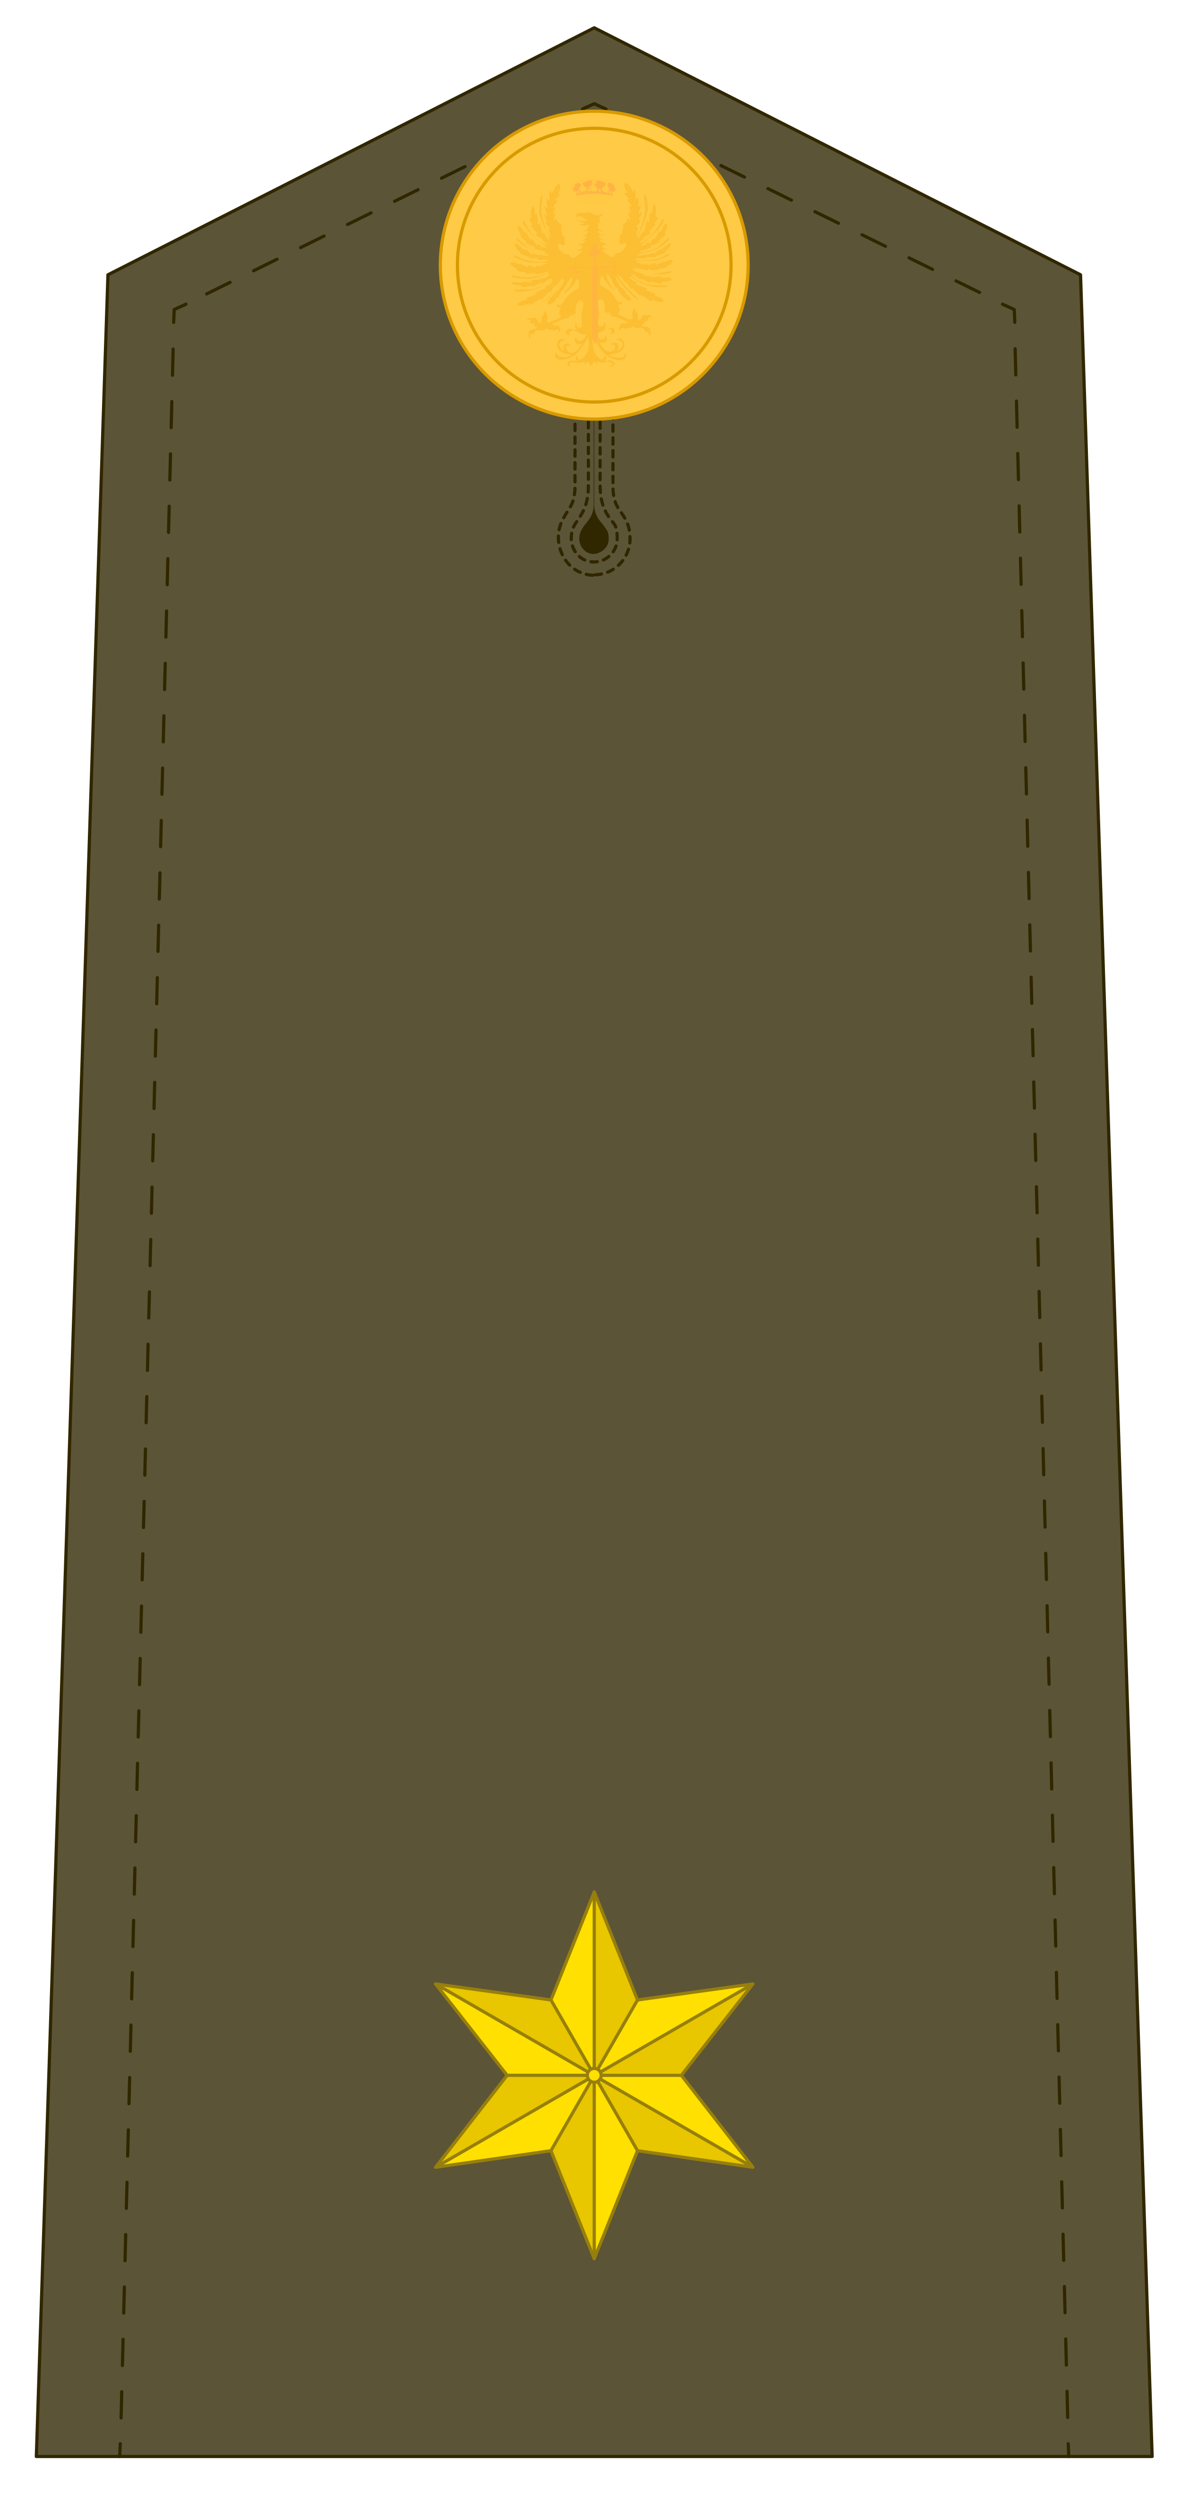 <?xml version="1.0" encoding="UTF-8"?>
<svg id="Capa_1" xmlns="http://www.w3.org/2000/svg" version="1.1" viewBox="0 0 221 467.6">
  <!-- Generator: Adobe Illustrator 29.5.0, SVG Export Plug-In . SVG Version: 2.1.0 Build 137)  -->
  <defs>
    <style>
      .st0, .st1, .st2, .st3, .st4, .st5, .st6, .st7, .st8, .st9 {
        stroke-width: .6px;
      }

      .st0, .st2, .st4, .st5, .st7, .st8 {
        stroke-linecap: round;
        stroke-linejoin: round;
      }

      .st0, .st2, .st4, .st5, .st8 {
        stroke: #302700;
      }

      .st0, .st10, .st4, .st5, .st6, .st7, .st8, .st9 {
        fill: none;
      }

      .st1, .st11 {
        fill: #ffe000;
      }

      .st1, .st3, .st6, .st9 {
        stroke-miterlimit: 6.1;
      }

      .st1, .st6, .st7 {
        stroke: #967f0c;
      }

      .st12 {
        fill: #e8c600;
      }

      .st2 {
        fill: #5c5436;
      }

      .st13, .st14 {
        fill: #ffc943;
      }

      .st15 {
        fill: #ffb345;
      }

      .st15, .st14, .st16, .st17 {
        fill-rule: evenodd;
      }

      .st18 {
        fill: #302700;
      }

      .st3 {
        fill: #ffca45;
      }

      .st3, .st9 {
        stroke: #d89a00;
      }

      .st16 {
        fill: #fcbe32;
      }

      .st4 {
        stroke-dasharray: 4.9 4.9;
      }

      .st5 {
        stroke-dasharray: 4.9 4.9;
      }

      .st8 {
        stroke-dasharray: 1.2;
      }

      .st17 {
        fill: #ffb640;
      }
    </style>
  </defs>
  <g>
    <polygon class="st2" points="111.2 5.2 20.2 51.4 6.8 459.5 215.6 459.5 202.2 51.4 111.2 5.2"/>
    <path class="st10" d="M200,459.5"/>
    <g>
      <line class="st0" x1="200" y1="459.5" x2="199.9" y2="457.1"/>
      <line class="st4" x1="199.8" y1="452.2" x2="189.9" y2="62.8"/>
      <polyline class="st0" points="189.9 60.3 189.8 57.9 187.6 56.9"/>
      <line class="st5" x1="183.3" y1="54.7" x2="115.6" y2="21.5"/>
      <polyline class="st0" points="113.4 20.4 111.2 19.4 109 20.4"/>
      <line class="st5" x1="104.6" y1="22.5" x2="37" y2="55.8"/>
      <polyline class="st0" points="34.8 56.9 32.6 57.9 32.5 60.3"/>
      <line class="st4" x1="32.4" y1="65.3" x2="22.6" y2="454.6"/>
      <line class="st0" x1="22.5" y1="457.1" x2="22.4" y2="459.5"/>
    </g>
    <path class="st8" d="M110.9,107.6c-4.2-.2-7-4.2-6.3-8.4.3-1.6,1-2.5,1.5-3.4.8-1.2,1.5-2.2,1.5-4.9v-24.2c0-1.1.9-2,2-2h3.1c1.1,0,2,.9,2,2v24.2c0,2.7.7,3.8,1.5,4.9.8,1.2,1.7,2.4,1.7,5,0,3.8-3.2,6.9-7,6.7h0ZM110.7,67.2c-.3,0-.6.2-.6.6v23.1c0,3.5-1.1,5-1.9,6.3-.7.9-1.2,1.7-1.3,3.2-.1,2.4,1.5,4.5,3.9,4.7,2.5.2,4.7-1.8,4.7-4.3s-.5-2.7-1.3-3.7c-.9-1.3-1.9-2.9-1.9-6.3v-23.1c0-.3-.2-.6-.6-.6h-1,0Z"/>
    <path class="st18" d="M111.1,78.3v16.1c0,2.2-1.3,3.2-1.9,4.1-.4.6-.7,1.1-.8,2-.1,1.5.9,2.9,2.3,3.1s3.2-1,3.2-2.7-.4-1.7-.8-2.4c-.5-.8-1.9-1.8-1.9-4.1v-16.1h-.2Z"/>
    <circle class="st3" cx="111.2" cy="49.6" r="28.8"/>
    <circle class="st9" cx="111.2" cy="49.6" r="25.6"/>
    <g>
      <g>
        <path id="path31856-818" class="st16" d="M104.7,34.4c-.8.2-.8,1-1.5,1.8,0-.2,0-.4-.2-.5-.4.5,0,1.3-.3,1.9-.2-.2-.3-.5-.4-.6,0,.8,0,1.2.2,1.9-.5,0-.3-.4-.5-.2-.2.2.2.9.4,1.5-.4.4-.3-.3-.6-.2.1.4.2.8.6,1.5,0,0-.1.2-.4,0,0,.5.6.8.9,1.2l-.3.2c.2.5.2.9.4,1.3,0,0-.1.1-.2,0-.3-.3-.7-1.5-1.1-2.7-.3-1.1-.5-2.2-.4-2.5,0-.9.3-2.4.2-2.4-.5,0-.5,1.7-.6,2.6,0,1.7,1.2,3.6,1.9,5.4,0,.8-.8-.7-1.1-1.3,0,.2,0,.4-.3.4-.1-.7-.2-1.5-.4-2.1-.1.5-.4.4-.4.3,0-.7,0-1.3-.2-2-.1.2,0,.3-.3.2-.1-.6,0-1.3-.4-1.5-.4,0-.4,1.5-.3,2.2h-.4c0,.3.3.7.7,1.3,0,.2-.3,0-.4.1.1.4.7.7,1.2,1.4,0,0,.2.2-.3.2.3.4.8.6,1.3.9v.2c-.1,0,.5.5.5.5.4,0,.4.4.1.4-1.5-.7-2.4-1.8-3.1-2.8-.5-.6-.7-1.5-1.1-1.8-.3.7.5,1.3,1,2,1,1.2,3.2,2.9,3.2,2.9,0,.3-.6.4-1.4-.6v.4c-.7-.3-.8-.9-1.2-1.3,0,0,0,.2-.2.3-.3-.4-.6-1-.9-1.5,0,.1,0,.2-.2.2-.4-.5-.6-1.2-1.2-1.4-.3.4.2,1.2.5,1.8,0,.1-.1,0-.2.1.5.5.7.7,1.3,1.1,0,0-.2.2-.3.2.3.2,1,.5,1.8.8,0,.1,0,.2-.2.2.5.5,1.2,0,2.3.9,0,.1-.2,0-.8,0-.9-.2-1.8-.4-2.7-1-.9-.8-1.4-1.3-2-1.8-.3.4,1,1.2,1.8,1.8.7.3,1.2.5,1.8.7.8.2,1.6.4,2.4.6,0,.4-1.2.2-1.8,0v.2c-.5-.2-.9-.3-1.3-.5,0,.2.1.4-.2.3-.3-.4-.7-.7-1.1-1l-.2.2c-.7-.6-1.1-1.2-1.7-1.3-.2.5.3,1.2,1,1.7h-.2c.2.4,1.3.6,1.9.9v.2c.6,0,1,0,1.6,0v.3c.7.1,1.8-.2,1.8.1,0,.4-1.9.4-3.5.1-2.1-.5-2-1-2.9-1-.2.3,1.5.8,2.5,1.2,1.3.2,2.6.1,3.8.2,0,.2-.4.3-.9.3l.2.2c-.5,0-.9.1-1.4,0v.3c-.6,0-1.5-.5-1.5-.4v.4c-1-.4-1.3-.7-1.5-.7v.2c-.7-.3-1.2-.5-1.8-.4,0,.5.4.8,1.3,1.2l-.2.2c.4.3,1,.3,1.8.4v.3c.8,0,1.2-.1,1.8-.2v.3c.9,0,1.8-.4,2.4-.5.3.2-1,.8-3.6,1.1-1.4,0-2.9-.4-3.3-.4-.2.5,2.1.6,3.1.7,2.5-.3,3.8-1.2,4-1.1.1,0-.1.5-.6.8-.4.2-1,.2-1.3.2,0,0,.2.1.2.2-.8,0-1.4,0-1.7.2.2.2.2.2.2.4-.8-.2-1.3-.1-1.8-.2v.2c-.9-.1-1.8-.2-2.1,0,.2.4,1,.4,1.9.5v.3c.4,0,1,0,2-.3v.2c.9-.2,1.2-.5,1.6-.8l.2.3c.8-.5,1.2-1,1.9-1,.4.3-2.1,1.6-3.2,1.9-1.6.4-3.5,0-3.9.3.4.5,2.7.2,3.9-.2,1-.3,2-.9,3.2-1.8.4.4-.6,1.1-1.3,1.3,0,.1.1.4.2.4-.6,0-1.5.5-2,.8,0,0,.2.2.3.2-1,.5-1.6.5-2.1.8,0,0,.1,0,.2,0,0,0,0,.1,0,.1v.2c-1.5.2-1.9.7-1.7,1,.5.2,1.3,0,2.2-.4,0,.1,0,.2,0,.4.7-.4,1.3-.8,2-1.3,0,.2,0,.2.1.3.7-.5,1.2-1,1.5-1.6.1,0,.2,0,.2.3.4-.5.5-.8.8-1.3h.2c.4-.3.8-.8,1.3-1.4,0,0,.3,0,.2.2-.4.3-.8,1.3-1.4,1.9-1.2,1.2-1.9,1.9-2.4,2.4.5-.1,1.9-1.9,2.7-2.7.6-.8.9-1.5,1.2-1.6,0,0,.1,0,.1,0-.1.5-.5,1.3-1,1.8h.1c-.7.5-1.2,1-1.3,1.2h.1c-1,.8-1.2,1.3-.9,1.7.9-.1,1.2-.8,1.6-1.4l.2.2c.4-.8.5-1.1.7-1.5h.2c.5-.6,1.1-2.1,1.8-2.5h0c0,.4,0,.9-.6,1.9-.7.8-.9.8-1,1.3,1.1-.9,1.8-1.5,2.4-2.8h.3c.2.5.3,1.7,0,1.8-2.2.9-2.7,2.7-3.2,3-.5.2-.5,0-.7-.2-.1.5-.1.7.7.7-.3.4-.2.7-.5,1.3h.4v.4c0,0,0,0,0,0h0c-.4.4-.9.6-1.4.8h0c-.2,0-.5.2-.7.4-.1,0-.4-.1-.5-.2.1-.5.2-1.1,0-1.3-.1-.4-.3-.8-.7-.5.4,0,.2.3.2.5-.8.1-.2,1-.6,1.5-1,.1-.4-1.2-1.5-.9h0c-.9-.1-1.2.2-1.1.5.1-.2.2-.2.8-.2-.2.4-.4.8.5.7,0,.2.2.7.7.8-.2.4-1.9.2-1.6,1-.2.5-.1.9.3,1-.2-1.3-.2-.5,0-.8.4,0,.7,0,.9-.7.4,0,.6,0,.9-.1.7.2,1-.1,1.1-.4.2.2.4.5,1,.4.2,0,.3.3.9,0,0,0,.2,0,.2-.1.2.1.3.3.4.6.3-.4.1-.8,0-.9.1-.5-.6-.4-1.2-.4v-.4l2.5-1c.1,0,0,.1.4,0,0-.1.2-.3.2-.5,0,.1.2.1.3.2,0-.2.2-.4.4-.6,0,.2,0,.5.2.6,0-.4,0-.6,0-.8,0,.1.1.2.3.3-.4-1.3.4-2.7.9-2.5,1,.2,0,2.2.1,3.1s.2,1.8,0,1.9c-.5.3-1,0-.9-.7-.4.2-.4.7,0,1.2-.3.1-.9-.1-1.3-.2-.4,0-.5.2-.7.5,0,0-.1.9,1,.7-.6,0-.5-.8.4-.9.5,0,1.3.9,2.5.8-.9,1.7-2,1.3-2,.5-.6.6,0,1.6,1.1,1.2-.8,1.7-1.8,1.9-2.4,1.6-.7-.4-.9-1.5.3-1.2-.5-.8-1.8-.5-1.2,1-1.2-.6-1.3-2,.2-2.1-1.3-.8-1.9.8-1.3,1.7.7,1,2.1,1,2.5,1-.4.4-1,.5-1.6.5s-1.3-.2-1.3-1c-.2.4-.7,1.6,1.4,1.5,2.2-.4,3.2-2,4.2-3.6.1-.3.3-.8.4-.5.2,1.4.2,2.9-1.2,3.9-.2.4-1.2.2-.7-.6-.5.1-.6.4-.2,1.1-.7-.2-1.8-.3-1.8.4,0,.5.4.5.7.5-.7-.2-.5-1.2,1.2-.6.4,0,1-.1,1.4-.3,0,.3-.1.5-.5.8.4-.2.6-.4,1.1-.8.1.3.3.6.5.9,0-.2.5-.5.4-1,.5.4.6.6,1,.8-.2-.2-.3-.5-.5-.8.4.2,1.2.4,1.5.3,1.6-.5,2.2.6.9.7.4.2,1.2,0,1.1-.5-.2-.5-.7-.7-1.5-.5h-.4c.6-.6.3-.9-.2-1,.4.2,0,1.2-.7.6-1.3-1-1.3-2.3-1.3-3.6-.1-.2.3-.5.2-.2,1.1,1.9,2.2,3.8,4.8,4.1,1.6,0,1.3-1.1,1.1-1.5-.2.9-.3,1-.9,1-1.8,0-2.1-.4-2-.6,0,0,2-.1,2.6-1.2.5-.9-.3-2.4-1.5-1.5,1-.3,1.8.8.9,1.6-.1.1-.2.3-.5.4.1-.5.2-.9,0-1.2-.2-.4-1-.4-1.3.1.9-.2.8.2.8.4.1.7-1.7,1.9-2.9-.9,1.2.4,1.8-.5,1.1-1.2,0,.3-.4.9-.9.7-.5-.2-1.4-1.5-.9-1.2,1.1,0,1.8-.8,2.2-.8.9,0,1,.7.4.9,1.2.1.9-.7.9-.7-.1-.2,0-.4-.6-.4-.5.1-.9.4-1.3.2.5-.7.2-1.1-.1-1.2.1.7-.1.8-.7.7-.6,0-.4-1.2-.2-2,.2-.8-.7-2.7,0-2.9.4-.3,1.4,0,1,2.4.2-.2.2-.2.3-.3,0,.2.2.4.1.7.2-.4.2-.6.4-.5.1.2.2.6.2.8,0-.2.1-.6.2-.5,0,.2.2.4.2.5.4.1.3,0,.4,0l2.4.9v.4c-.6,0-1.3-.2-1.2.4-.4.4-.2.8,0,1,0-.3.2-.5.5-.6h.1c.5.4.6.1.9,0,.5,0,.7-.1.9-.3.1.2.4.5,1.2.3.2,0,.4.2.8.1.1.7.5.7.8.6.2.3.1.5,0,.8.7-.4.4-.6.3-1,.2-.3,0-.6-.7-.7-.6-.1-1-.2-.7-.4.5-.1.4-.4.4-.6.9.1.7-.4.7-.8.5,0,.5,0,.7.2-.1-.6-.7-.7-.9-.5h0c-1.1-.4-.9.5-1.4.8-.2.1-.4,0-.4-.2-.1-.2.3-1.2-.4-1.3,0-.2-.2-.5.2-.5-.4-.2-.6.1-.7.5-.2.2,0,.7,0,1.3-.1,0-.4.1-.5.2-.2,0-.4-.2-.5-.2h0c-.5-.2-1.7-.7-1.6-.9v-.5c.1,0,.2,0,.3,0-.3-.5-.2-.9-.5-1.2,1,0,.8-.4.7-.9,0,.2.1.7-.7.3-.5-.4-.9-2-3.2-3-.3-.1-.1-1.3.1-1.8h.2c.7,1.3,1.3,1.9,2.4,2.9-.3-.4-.3-.4-.9-1.3-.7-1.1-.9-2.2-.5-1.8.4,0,1.1,1.8,1.6,2.5l.2-.2c.1.4.2.7.7,1.5v-.2c.5.6.9,1.2,1.8,1.3.2-.4,0-.7-1-1.5h.2c-.2-.4-.6-.8-1.3-1.2h.2c-.5-.6-1.3-2.4-.7-1.8.4.7.9,1.3,1.6,2.1.9.8,1.9,2.2,2.4,2.1-.2-.2-.7-.8-1.9-2-1-.9-2.4-3-1.7-2.5.7.4.9,1,1.3,1.4h.2c.2.4.4.7.9,1.2l.2-.3c.2.6.9,1.1,1.5,1.6v-.3c.9.5,1.4,1.2,2.1,1.3v-.4c1,.5,1.9.5,2.2.4,0-.5-.6-.7-1.5-1-.2,0-.2-.2,0-.3-.4-.3-.9-.5-1.9-.8.1,0,.2-.2.3-.2-.2-.2-1.5-.8-2.1-.8,0,0,.1-.2.2-.4-.7-.4-1.8-1-1.2-1.2,1.2.8,2.2,1.5,3.2,1.7,1.3.4,3.3.4,3.8.2-.3-.5-2.1,0-3.7-.4-.5,0-1.2-.4-1.8-.7-1-.6-1.8-1.4-1.2-1.2.7.2.9.7,1.7,1v-.2c.5.2.9.6,1.8.8v-.3c1,.4,1.7.4,2.2.4l-.2-.3c.9,0,1.8-.1,1.9-.5-.1-.4-1.2-.3-2.1-.2v-.3c-.4,0-.9.1-1.8.2l.2-.2c-.3-.1-1,0-1.6-.2.2,0,.1-.1.1-.2-1-.2-2.6-.8-1.9-1.1,1.4.4,1.5.8,4.1,1.1,1,0,2.8,0,3-.5,0-.2-1.8.3-3.2.4-1.7,0-3-.7-3.5-.8-.2,0-.4-.3-.2-.3.6.1,1.5.3,2.4.5v-.3c.6.2,1,.3,1.9.2v-.2c.7,0,1.3-.2,1.8-.3l-.2-.2c.9-.3,1.2-.7,1.2-1.1-.4-.2-1,0-1.6.4l-.2-.2c-.1,0-.4.3-1.4.7v-.4c-.1-.1-1,.4-1.6.4v-.3c-.4.2-.8.2-1.3,0h.1c-.5-.1-.7-.1-.8-.4,0-.2,2.5,0,3.8-.2,1-.4,2.4-.8,2.5-1.2-1.1,0-.7.5-2.7,1-1.3.2-3.8.4-3.8,0,0-.1.2-.2.4-.2.5,0,1.1.1,1.7,0-.1,0,0-.1,0-.2.7,0,1.2,0,1.8,0-.2,0-.1-.1-.1-.2.7-.3,1.4-.4,1.9-.7-.4-.1,0,0-.1-.2.7-.5,1.2-1.2,1-1.5-.5,0-1.1.7-1.9,1.3v-.2c-.5.3-.8.5-1.3,1v-.3c-.5.1-.9.3-1.3.5v-.2c-.5.1-1.8.4-1.7,0,1.3-.4,2.4-.4,4.1-1.3.8-.6,2.1-1.5,1.8-1.8-.1-.1-1.2.9-2,1.7-1.6.8-1.5.6-2.5.9,0,0-.9.2-1,.1-.2-.4,1.7-.5,2.2-1,0,0-.1-.1-.2-.2.7-.2,1.5-.5,1.9-.9-.2,0-.2,0-.3-.1.5-.4.9-.6,1.3-1.2,0,0-.1,0-.2-.1.2-.7.7-1.5.4-1.8-.7,0-.7.8-1.1,1.4,0,0-.3.3-.2-.2-.2.4-.5.7-.7,1.2,0,.2-.2.3-.2.4,0,0-.1,0-.1-.4-.4.4-.5,1-1.1,1.4v-.4c-.2-.1-.4.5-1.3.7-.4.1-.2-.1-.1-.2,1-.8,2.2-1.8,3.2-2.9.5-.7,1.2-1.6,1-1.9-.2-.4-.7,1-1.2,1.6-.7,1.1-1.6,2.1-3,2.8-.4.1-.2-.1-.2-.2l.8-.6-.2-.2c.5-.3,1.2-.5,1.4-.9-.2,0-.3,0-.3-.2.5-.7,1.3-1.3,1.2-1.4h-.4c.5-.5.9-1,.8-1.3h-.4c-.1-.7.2-1.9-.2-2.3-.4-.2-.2,1-.5,1.6-.2-.1-.2-.2-.3-.2-.2.7-.2,1.3-.2,1.9-.2,0-.2,0-.4-.3-.3.7-.4,1.3-.4,2-.2,0-.1,0-.3-.2-.2.6-.5.8-.9,1.3-.2.4-.4,0-.1-.2.7-1.7,1.7-3.5,1.8-5.2,0-.9-.2-2.5-.5-2.6-.4.2,0,1.5,0,2.4.2.8-.5,3.6-1.5,5.3-.3-.1,0-.8.2-1.5l-.4-.2c.4-.4.7-.7.9-1.2-.2,0-.4.1-.4-.1.4-.6.5-1,.6-1.4-.3-.1-.2.4-.6.3,0-.5.5-1.3.4-1.6-.2-.1-.2.5-.5.2.1-.7.1-1.3.1-1.9-.2.3-.1.6-.5.5-.1-.6,0-1.1-.3-1.8-.2,0,0,.5-.3.5-.4-1-.9-1.8-1.5-1.6-.1,0-.1.3,0,.7,0,.2.2.5.3.7,0,.1.2.2.1.4q-.2,0-.5,0c.3.5.7.9,1,1-.1.4-.4,0-.5.1.2.4.5.9.9,1.2v.2h-.4c-.2,0,.4,1.1.2,1.2h-.4c0,.4.3.7.4,1.3-.4,0-.4-.2-.5-.3-.2.2,0,.7-.6,1-.1,0-.2,0-.3-.2.1.5,0,1,0,1.3-.2,0-.2.4-.2.9-.3.1-.4.2-.4.4-.4,2.9.8.6,1.2,1.4.2.4-.4,1.2-1.3,1.7-.6.3-.4-.4-.9.5-.1.1-.4.4-.6.3-.3-.3-1.9-1.1-1.7-1.4.5,0,.8.1,1.1-.1-.5,0-1-.1-1.2-.7.5,0,.7,0,.8-.4-.7.1-1.3-.4-1.2-.7.4,0,.6.1.9,0-.7,0-.9-.5-1.1-.7.1-.1.7.1,1-.1-.5,0-1.1-.2-1.1-.9.2.1.6.3.9,0-.4,0-.6-.1-.9-.5,0-.3,0-.8,0-1,.1.1.3.2.5.3-.3-.2-.1-1-.3-1.3h0c.7-.2.6-.2.6-.7-1.3,1.2-2.5-.9-3,0-.4-.3-.5-.1-.5,0h0c-1.2-.3-1.5.3-1.3.8.7-.7,1.5.1,2,.7-.8,0-1.5-.2-2.7-.2,1.3.1,1.6.3,2.2.5-.2.2-.4.2-1,.2.5.3.8.4,1.8.1l-.2.7c-.2.3-.5.5-.8.5.3.2.5,0,.9,0-.2.4-.4.9-1.2.9.4.1.4.2.9,0,0,.4-.4.8-1.1.8.2.2.5.1.9,0-.2.4-.5.9-1.3.7.1.2.1.3.8.4-.3.7-.6.8-1.2.7.2.2.4.3,1,.2.5.1-1.2,1-1.5,1.4-.2,0-.5-.2-.7-.3-.6-1-.3-.1-.9-.4-.7-.5-1.8-1.3-1.2-1.9.4-.4,1.3,1.4,1-1.3,0-.2-.1-.2-.4-.3,0-.5,0-1-.2-1,0-.4,0-.7,0-1.3-.1,0-.1,0-.2.1-.7-.4-.5-.7-.7-1-.2.1-.2.3-.5.4,0-.5.2-1,.4-1.5-.2.1-.2.3-.5.2.2-.8.4-1,.4-1.2h-.4c.1-.5.7-.9.9-1.3-.2,0-.2,0-.5,0,0-.4.2-.1,1-1.2-.2,0-.4.1-.5.2.4-1,.5-1.7.4-2-.1,0,0,0-.2,0h-.4Z"/>
        <path id="path32301-118" class="st17" d="M111.2,45.7c-.2.5-.4.9-.8,1.3-.4.5-.2,1.3.7.9v2.1h-3.6c-.4-1.2.6-.2,1-.9-.2.1.1.2-.7.2-.2,0-.4,0-.4.2,0,.1,0,.3,0,.4h0c0,0-.3.2-.3.2-.4,0-.5-.2-.9,0,.3.5.7,0,.9.1,0,0,.2.2.2.2h0v.4c0,.2,0,.2.4.2.9,0,.6,0,.8,0-.1-.2-.2-.2-.5-.2-.4,0-.7-.3-.4-.7h3.2v12.9l.5,1.4.6-1.3v-13.1h3.2c.2,1.2-.9.4-.9,1,.3,0-.1-.2.7-.1.4,0,.4-.1.4-.3s0-.2,0-.3h0v-.2c.4-.2.5.2,1,0h0c-.2-.5-.6.1-1-.2-.1-.1-.2,0,0-.5,0-.2.1-.3-.4-.3-.9,0-.6,0-.8-.1.1.5,1.3-.2,1,.8h-3.6v-2.1c.9.3,1-.4.7-.8-.3-.5-.8-1-.9-1.4h0v.2Z"/>
      </g>
      <g>
        <path class="st15" d="M107.9,36.6l-.4-.8-.4-.5v-.5s.7-.6,1.4-.6,1-.1,1.3-.3c.4-.2,1-.3,1.3-.2.2,0,.7,0,1.5.2.7.4,1.2.3,1.2.3,0,0,.6-.1,1.3.5.7.5.2.5.2.5l-.2.4-.2.4h0c0,0-.3.6-.3.6l-3.7-.2-2.5.2h-.3Z"/>
        <path class="st14" d="M108.2,37.5s0-.5-.3-.7c.5-.5,5.1-.7,6.5,0,0,0-.3.4-.2.7h-5.9Z"/>
        <path class="st14" d="M108.2,37.5c.2-.1,3-.8,5.9,0,0,0,.1.2,0,.2-1.8.5-4.2.5-5.9,0,0,0,0-.2,0-.2h0Z"/>
        <path class="st14" d="M108.5,37.6c1.8-.4,3.9-.4,5.5,0-1.8.4-3.6.4-5.5,0Z"/>
        <g>
          <path class="st13" d="M108.7,37s0-.1.1-.1.1,0,.1.1,0,.1-.1.1-.1,0-.1-.1Z"/>
          <path class="st13" d="M108.8,37"/>
        </g>
        <g>
          <path class="st13" d="M110.3,36.8s0-.1.1-.1.1,0,.1.1,0,.1-.1.1-.1,0-.1-.1Z"/>
          <path class="st13" d="M110.4,36.8"/>
        </g>
        <g>
          <path class="st13" d="M111.9,36.8s0-.1.1-.1.1,0,.1.1,0,.1-.1.1-.1,0-.1-.1Z"/>
          <path class="st13" d="M112,36.8"/>
        </g>
        <g>
          <path class="st13" d="M113.4,37s0-.1.1-.1.1,0,.1.1,0,.1-.1.1-.1,0-.1-.1Z"/>
          <path class="st13" d="M113.6,37"/>
        </g>
        <g>
          <path class="st13" d="M110.7,36.7c0-.1.2-.2.5-.2s.5.1.5.2-.2.2-.5.2-.5-.1-.5-.2Z"/>
          <path class="st13" d="M111.2,36.7"/>
        </g>
        <g>
          <path class="st13" d="M110.8,36.7c0,0,.2-.2.4-.2s.4,0,.4.2-.2.2-.4.2-.4,0-.4-.2Z"/>
          <path class="st13" d="M111.2,36.7"/>
        </g>
        <polygon class="st14" points="109.3 36.9 109.6 36.7 109.9 36.8 109.6 37 109.3 36.9"/>
        <polygon class="st14" points="113.1 36.9 112.8 36.7 112.5 36.8 112.8 37 113.1 36.9"/>
        <path class="st14" d="M108,36.9s0,.3.1.4c0,0,.5-.2.4-.4s-.5,0-.5,0Z"/>
        <path class="st14" d="M108,37c.2-.1.4,0,.4,0s-.1.2-.3.2c-.1,0-.1-.2-.1-.3h0Z"/>
        <g>
          <path class="st14" d="M107.3,35.2l.2-.2c-.2-.3.2-.9,1.3-1h.5c0-.1.5-.2.5-.2l.5-.2h.2l.2-.2h-.7c0,.1-.2.1-.2.1h-.3c0,.1-.2.1-.2.1h-.3s-.5.1-.5.1h-.2s-.3.1-.4.2c-.1.1-.3.1-.5.3q-.2.2-.4.4c0,.2-.1.5,0,.6h.3,0Z"/>
          <path class="st14" d="M109.1,34.6h0c0,0-.3-.7.8-.8.4,0,.8-.5,1-.5h0c-.1-.2-.4-.1-.9.2s.1,0-.6.2c0,0-.6,0-.7.6v.4h.4Z"/>
          <g>
            <path class="st13" d="M108.5,34.3c0-.1.1-.2.2-.2s.2.1.2.2-.1.2-.2.2-.2-.1-.2-.2Z"/>
            <path class="st13" d="M108.8,34.3"/>
          </g>
          <g>
            <path class="st13" d="M106.6,34.7c0-.1.1-.2.2-.2s.2.1.2.2-.1.2-.2.2-.2-.1-.2-.2Z"/>
            <path class="st13" d="M107,34.7"/>
          </g>
          <g>
            <circle class="st13" cx="107.3" cy="34.1" r=".2"/>
            <path class="st13" d="M107.3,34.1"/>
          </g>
          <g>
            <path class="st13" d="M107.5,33.6c0-.1.1-.2.2-.2s.2.1.2.2-.1.2-.2.2-.2-.1-.2-.2Z"/>
            <path class="st13" d="M107.7,33.6"/>
          </g>
          <g>
            <path class="st13" d="M108.2,33.5c0-.1.1-.2.2-.2s.2.1.2.2-.1.2-.2.2-.2-.1-.2-.2Z"/>
            <path class="st13" d="M108.5,33.5"/>
          </g>
          <g>
            <path class="st13" d="M109,33.3c0-.1,0-.2.2-.2s.2,0,.2.2,0,.2-.2.2-.2,0-.2-.2Z"/>
            <path class="st13" d="M109.1,33.3"/>
          </g>
          <g>
            <path class="st13" d="M109.5,33.2c0-.1,0-.2.2-.2s.2,0,.2.2,0,.2-.2.2-.2,0-.2-.2Z"/>
            <path class="st13" d="M109.7,33.2"/>
          </g>
          <g>
            <path class="st13" d="M110,33.1c0,0,0-.2.2-.2s.2,0,.2.2,0,.2-.2.2-.2,0-.2-.2Z"/>
            <path class="st13" d="M110.2,33.1"/>
          </g>
          <g>
            <path class="st13" d="M110.5,33c0,0,0-.1.1-.1s.1,0,.1.1,0,.1-.1.1-.1,0-.1-.1Z"/>
            <path class="st13" d="M110.6,33"/>
          </g>
          <g>
            <path class="st13" d="M109.3,33.6c0-.1,0-.2.2-.2s.2,0,.2.2,0,.2-.2.2-.2,0-.2-.2Z"/>
            <path class="st13" d="M109.5,33.6"/>
          </g>
          <g>
            <path class="st13" d="M109.8,33.5c0-.1,0-.2.2-.2s.2,0,.2.2,0,.2-.2.2-.2,0-.2-.2Z"/>
            <path class="st13" d="M110,33.5"/>
          </g>
          <g>
            <circle class="st13" cx="109" cy="33.8" r=".2"/>
            <path class="st13" d="M109,33.8"/>
          </g>
          <g>
            <path class="st13" d="M110.3,33.3c0,0,0-.1.1-.1s.1,0,.1.1,0,.1-.1.1-.1,0-.1-.1Z"/>
            <path class="st13" d="M110.4,33.3"/>
          </g>
        </g>
        <g>
          <path class="st14" d="M115.1,35.2l-.2-.2c.2-.3-.2-.9-1.3-1h-.5c0-.1-.5-.2-.5-.2l-.5-.2h-.2l-.2-.2h.7c0,.1.2.1.2.1h.3c0,.1.2.1.2.1h.3s.5.1.5.1h.2s.3.1.4.2c.1.1.3.1.5.3q.2.2.4.4c0,.2.1.5,0,.6h-.3,0Z"/>
          <path class="st14" d="M113.3,34.6h0c0,0,.3-.7-.8-.8-.4,0-.8-.5-1-.5h0c.1-.2.4-.1.9.2s-.1,0,.6.2c0,0,.6,0,.7.6v.4h-.4Z"/>
          <g>
            <path class="st13" d="M113.4,34.3c0-.1.1-.2.2-.2s.2.1.2.2-.1.2-.2.2-.2-.1-.2-.2Z"/>
            <path class="st13" d="M113.6,34.3"/>
          </g>
          <g>
            <path class="st13" d="M115.2,34.7c0-.1.1-.2.2-.2s.2.1.2.2-.1.2-.2.2-.2-.1-.2-.2Z"/>
            <path class="st13" d="M115.5,34.7"/>
          </g>
          <g>
            <circle class="st13" cx="115.1" cy="34.1" r=".2"/>
            <path class="st13" d="M115.1,34.1"/>
          </g>
          <g>
            <circle class="st13" cx="114.6" cy="33.6" r=".2"/>
            <path class="st13" d="M114.6,33.6"/>
          </g>
          <g>
            <path class="st13" d="M113.7,33.5c0-.1.1-.2.2-.2s.2.1.2.2-.1.2-.2.2-.2-.1-.2-.2Z"/>
            <path class="st13" d="M113.9,33.5"/>
          </g>
          <g>
            <path class="st13" d="M113.1,33.3c0-.1,0-.2.2-.2s.2,0,.2.2,0,.2-.2.2-.2,0-.2-.2Z"/>
            <path class="st13" d="M113.3,33.3"/>
          </g>
          <g>
            <path class="st13" d="M112.5,33.2c0-.1,0-.2.2-.2s.2,0,.2.2,0,.2-.2.2-.2,0-.2-.2Z"/>
            <path class="st13" d="M112.7,33.2"/>
          </g>
          <g>
            <path class="st13" d="M112.1,33.1c0,0,0-.2.2-.2s.2,0,.2.2,0,.2-.2.2-.2,0-.2-.2Z"/>
            <path class="st13" d="M112.2,33.1"/>
          </g>
          <g>
            <path class="st13" d="M111.7,33c0,0,0-.1.1-.1s.1,0,.1.1,0,.1-.1.1-.1,0-.1-.1Z"/>
            <path class="st13" d="M111.8,33"/>
          </g>
          <g>
            <path class="st13" d="M112.7,33.6c0-.1,0-.2.2-.2s.2,0,.2.2,0,.2-.2.2-.2,0-.2-.2Z"/>
            <path class="st13" d="M112.8,33.6"/>
          </g>
          <g>
            <path class="st13" d="M112.2,33.5c0-.1,0-.2.2-.2s.2,0,.2.2,0,.2-.2.2-.2,0-.2-.2Z"/>
            <path class="st13" d="M112.4,33.5"/>
          </g>
          <g>
            <path class="st13" d="M113.1,33.8c0-.1.1-.2.2-.2s.2.1.2.2-.1.2-.2.2-.2-.1-.2-.2Z"/>
            <path class="st13" d="M113.3,33.8"/>
          </g>
          <g>
            <path class="st13" d="M111.8,33.3c0,0,0-.1.1-.1s.1,0,.1.1,0,.1-.1.1-.1,0-.1-.1Z"/>
            <path class="st13" d="M112,33.3"/>
          </g>
        </g>
        <path class="st14" d="M114.3,36.9s0,.3-.1.4c0,0-.5-.2-.4-.4s.5,0,.5,0Z"/>
        <path class="st14" d="M114.3,37c-.2-.1-.4,0-.4,0s.1.2.3.2c.1,0,.1-.2.1-.3h0Z"/>
        <path class="st14" d="M107.9,36.8c-.2,0-.2-.2,0-.2,2-.5,4.6-.5,6.6,0,.1,0,.1.2,0,.2-1.9-.5-5-.5-6.5,0h-.1Z"/>
        <path class="st14" d="M107.6,36.1s.6.5.6-.1h0c.1.2.7.4.8-.2h0c0-.1.1-.1.2,0,0,.3.7.5.9-.1h.1c0,.2.7.4.9-.1,0-.4.2,0,.2,0,0,.3.6.6.9,0h0c0,.4.6.6.9,0,0,0,.2-.2.2,0s.5.7.9.2c0,0,0,.7.5.2h.3s-.7.7-1,0c0,0-.5.3-.9-.2,0,0-.5.5-1,0,0,0-.5.4-1-.1,0,0-.4.5-1,.1,0,0-.4.5-1,0,0,0-.3.5-.9.2,0,.2-.4.5-1-.1h.2v.2Z"/>
        <g>
          <path class="st13" d="M108,35.9c0-.1,0-.2.2-.2s.2,0,.2.2,0,.2-.2.2-.2,0-.2-.2Z"/>
          <path class="st13" d="M108.2,35.9"/>
        </g>
        <g>
          <path class="st13" d="M110,35.6c0-.1,0-.2.2-.2s.2,0,.2.2,0,.2-.2.2-.2,0-.2-.2Z"/>
          <path class="st13" d="M110.2,35.6"/>
        </g>
        <g>
          <path class="st13" d="M112,35.6c0-.1,0-.2.2-.2s.2,0,.2.2,0,.2-.2.2-.2,0-.2-.2Z"/>
          <path class="st13" d="M112.2,35.6"/>
        </g>
        <g>
          <path class="st13" d="M113.9,35.9c0-.1,0-.2.2-.2s.2,0,.2.2,0,.2-.2.2-.2,0-.2-.2Z"/>
          <path class="st13" d="M114.1,35.9"/>
        </g>
        <path class="st14" d="M111,33.2v-.4h.2c0,.1.2.1.2.1h.1c0,0,0,.2,0,.3h-.5Z"/>
        <path class="st14" d="M110.9,34.4h-.2c.2-.7-.1-1.3.5-1.3s.2.5.5,1.2h-.2c0,.1-.5.1-.5.1h0Z"/>
        <g>
          <path class="st13" d="M110.8,32.7c0-.2.2-.4.4-.4s.4.2.4.4-.2.4-.4.4-.4-.2-.4-.4Z"/>
          <path class="st13" d="M111.2,32.7"/>
        </g>
        <g>
          <path class="st13" d="M110.8,33c0,0,0-.1.1-.1s.1,0,.1.1,0,.1-.1.1-.1,0-.1-.1Z"/>
          <path class="st13" d="M111,33"/>
        </g>
        <g>
          <path class="st13" d="M111.3,33c0,0,0-.1.1-.1s.1,0,.1.1,0,.1-.1.1-.1,0-.1-.1Z"/>
          <path class="st13" d="M111.4,33"/>
        </g>
        <g>
          <path class="st13" d="M111.1,33c0,0,0-.1.1-.1s.1,0,.1.1,0,.1-.1.1-.1,0-.1-.1Z"/>
          <path class="st13" d="M111.2,33"/>
        </g>
        <g>
          <path class="st13" d="M111.1,33.2c0,0,0-.1.1-.1s.1,0,.1.1,0,.1-.1.1-.1,0-.1-.1Z"/>
          <path class="st13" d="M111.2,33.2"/>
        </g>
        <g>
          <path class="st13" d="M111,33.5c0-.1,0-.2.2-.2s.2,0,.2.2,0,.2-.2.2-.2,0-.2-.2Z"/>
          <path class="st13" d="M111.2,33.5"/>
        </g>
        <g>
          <path class="st13" d="M111,33.7c0-.1.1-.2.2-.2s.2.1.2.2-.1.2-.2.2-.2-.1-.2-.2Z"/>
          <path class="st13" d="M111.2,33.7"/>
        </g>
        <g>
          <path class="st13" d="M111,34c0-.1.1-.2.2-.2s.2.1.2.2-.1.2-.2.2-.2-.1-.2-.2Z"/>
          <path class="st13" d="M111.2,34"/>
        </g>
        <g>
          <path class="st14" d="M110.8,35.8c0,0,.3,0,.4-.2,0,0,.1.2.4.2-.1-.1,0-.2-.1-.3h0c0,0,0,0,0,0,0,0,0,.2.2.2,0,0,0-.2-.1-.2h0c0,0,0,0,.1,0s.1-.1.2-.2c-.2,0-.1-.2-.2-.2s-.1,0-.2,0h0s.1,0,.2-.2c0,0-.2,0-.3,0h-.1c0,0,0,0,.2-.1h-.1s0-.1,0-.2h-.2s0-.2-.3-.2c0,0-.2,0-.2.2h-.2s0,.1,0,.2c0,0-.1,0-.1,0,0,0,.1.1.2,0h0c0,0,0,0,0,0,0,0,0-.1-.3,0,0,0,0,.2.2.1h0c0,0,0,0,0,0,0,0,0,0-.2,0s0,.1-.2.2c.1,0,.1.2.2.2s.1,0,.2,0h0c0,0-.2,0-.1.3,0,0,.3,0,.2-.2h0c-.2.2,0,.3-.1.4l.3-.2Z"/>
          <line class="st10" x1="111.2" y1="34.5" x2="111.2" y2="35.2"/>
          <path class="st14" d="M111,34.7s.1,0,.2.2"/>
          <path class="st14" d="M111,35s-.2,0-.2-.1"/>
          <path class="st14" d="M110.7,35.1h.3"/>
          <path class="st14" d="M110.8,35.3s.1-.1.2,0"/>
          <path class="st14" d="M111,35.5s0,0,0-.1h0"/>
          <path class="st14" d="M111.3,35.4s0,0,.1.2"/>
          <path class="st14" d="M111.4,35.2s.1,0,.2,0"/>
          <path class="st14" d="M111.4,35.1h.3"/>
          <path class="st14" d="M111.3,34.8s0-.1.1-.2"/>
          <path class="st14" d="M111.4,35s.1,0,.2,0"/>
          <g>
            <path class="st13" d="M111,35.2c0-.2.1-.3.2-.3s.2.1.2.3-.1.3-.2.3-.2-.1-.2-.3Z"/>
            <path class="st13" d="M111.2,35.2"/>
          </g>
          <path class="st13" d="M111.2,35.2"/>
        </g>
        <g>
          <path class="st14" d="M108.8,36c0,0,.3,0,.4-.3,0,0,.1.1.5.1-.1-.1,0-.2-.2-.3h0c0,0,0,0,0,0,0,0,0,.2.3.1,0,0,0-.2-.2-.2h0q0,0,.1,0c.1,0,.1-.1.2-.2-.2,0-.2-.2-.3-.1-.1,0-.1.1-.1.1h0s.1,0,.2-.2c0,0-.2,0-.3.1h-.1s.1,0,.2-.1h-.1v-.2h-.2s-.1-.2-.3-.2c0,0-.2.1-.2.3h-.2s0,.1.1.2c0,0-.1,0-.1,0,0,0,.1,0,.2,0h0,0s-.1-.1-.3,0c0,0,0,.2.2.1h0c0,0,0,0,0,0h-.2c-.1,0,0,.2-.2.2.1,0,.2.1.2.1.1,0,.1-.1.1-.1h0c0,0-.2,0,0,.3,0,0,.3,0,.2-.2h0c-.1.2,0,.3,0,.4h.1Z"/>
          <line class="st10" x1="108.9" y1="34.7" x2="109.1" y2="35.3"/>
          <path class="st14" d="M108.7,34.9s.1,0,.2.1"/>
          <path class="st14" d="M108.8,35.2s-.2,0-.2,0"/>
          <path class="st14" d="M108.5,35.4h.3"/>
          <path class="st14" d="M108.7,35.6s.1-.1.2-.1"/>
          <path class="st14" d="M109,35.8s0,0,0-.1h0"/>
          <path class="st14" d="M109.2,35.5s0,0,.1.1"/>
          <path class="st14" d="M109.3,35.3h.2"/>
          <path class="st14" d="M109.3,35.3s.2,0,.3,0"/>
          <path class="st14" d="M109.1,35s0-.1.1-.2"/>
          <path class="st14" d="M109.2,35.2s.1,0,.2-.1"/>
          <path class="st13" d="M108.8,35.5"/>
          <g>
            <path class="st13" d="M108.9,35.3c0-.1,0-.2.1-.2s.2,0,.2.2,0,.2-.1.2-.2,0-.2-.2Z"/>
            <path class="st13" d="M109,35.4"/>
          </g>
        </g>
        <g>
          <path class="st14" d="M113.6,36c0,0-.3,0-.4-.3,0,0-.1.1-.5.1.1-.1,0-.2.2-.3h0c0,0,0,0,0,0,0,0,0,.2-.3.1,0,0,0-.2.2-.2h0q0,0-.1,0c0,0-.1-.1-.2-.2.2,0,.2-.2.3-.1.1,0,.1.1.1.1h0s-.1,0-.2-.2c0,0,.2,0,.3.1h.1s-.1,0-.2-.1h.1v-.2h.2s.1-.2.3-.2c0,0,.2.1.2.3h.2s0,.1-.1.2c0,0,.1,0,.1,0,0,0-.1,0-.2,0h0,0s.1-.1.3,0c0,0,0,.2-.2.1h0c0,0,0,0,0,0h.2c.1,0,0,.2.2.2-.1,0-.2.1-.2.1-.1,0-.1-.1-.1-.1h0c0,0,.2,0,0,.3,0,0-.3,0-.2-.2h0c.1.2,0,.3,0,.4h-.1Z"/>
          <line class="st10" x1="113.5" y1="34.7" x2="113.3" y2="35.3"/>
          <path class="st14" d="M113.6,34.9s-.1,0-.2.1"/>
          <path class="st14" d="M113.6,35.2s.2,0,.2,0"/>
          <path class="st14" d="M113.9,35.4h-.3"/>
          <path class="st14" d="M113.7,35.6s-.1-.1-.2-.1"/>
          <path class="st14" d="M113.4,35.8s0,0,0-.1h0"/>
          <path class="st14" d="M113.2,35.5s0,0-.1.1"/>
          <path class="st14" d="M113.1,35.3h-.2"/>
          <path class="st14" d="M113.1,35.3s-.2,0-.3,0"/>
          <path class="st14" d="M113.3,35s0-.1-.1-.2"/>
          <path class="st14" d="M113.1,35.2s-.1,0-.2-.1"/>
          <path class="st13" d="M113.1,35.5"/>
          <g>
            <path class="st13" d="M113.4,35.3c0-.1,0-.2-.1-.2s-.2,0-.2.2,0,.2.1.2.2,0,.2-.2Z"/>
            <path class="st13" d="M113.1,35.5"/>
          </g>
        </g>
        <g>
          <path class="st14" d="M106.7,35.2s.2.1.2.2.1.2.1.4l.2.3s.2.4.7.2c-.2-.1,0-.2-.3-.2h0q0,0,0,0s0,.2.3,0c0,0,0-.1-.1-.1h-.1c0,0,.1,0,.2,0,0,0,0-.2,0-.2-.2,0-.2-.1-.3,0,0,0,0,.2-.2.2h0s.1,0,0-.2c0,0-.1,0-.2,0,0,0,0,.1-.1,0h0s.1,0,.2-.2h-.1v-.2c0,0-.2,0-.3.2h-.2v-.2Z"/>
          <path class="st14" d="M107.1,35.5v-.2"/>
          <path class="st14" d="M107.3,35.6c0,0,0-.1.1-.2"/>
          <path class="st14" d="M107.4,35.7s.1,0,.2-.1"/>
          <path class="st14" d="M107.4,35.8h.2"/>
          <path class="st14" d="M107.4,36c0,0,.1,0,.2.1"/>
          <path class="st14" d="M107.3,36.1h0c0,0,0-.2,0-.2v-.2c-.1,0-.1,0-.1-.1"/>
          <path class="st14" d="M107,35.6c0,0,.2,0,.2.1s0,.2,0,.2c-.1,0-.3-.4-.2-.4h0Z"/>
        </g>
        <polygon class="st13" points="110.9 31.9 111 32 111.1 32 111.1 31.8 111.1 31.8 111.2 31.8 111.2 31.8 111.3 31.8 111.2 31.8 111.2 32 111.4 32 111.4 31.9 111.4 32.1 111.4 32.1 111.2 32.1 111.2 32.3 111.2 32.3 111.2 32.3 111.1 32.3 111.1 32.1 111 32.1 110.9 32.1 110.9 31.9"/>
        <g>
          <path class="st14" d="M115.7,35.2s-.2.1-.2.2-.1.2-.1.4l-.2.3s-.2.4-.7.2c.2-.1,0-.2.3-.2h0q0,0,0,0s0,.2-.3,0c0,0,0-.1.1-.1h.1c0,0-.1,0-.2,0,0,0,0-.2,0-.2.2,0,.2-.1.3,0,0,0,0,.2.2.2h0s-.1,0,0-.2c0,0,.1,0,.2,0,0,0,0,.1.1,0h0s-.1,0-.2-.2h.1v-.2c0,0,.2,0,.3.2h.2v-.2Z"/>
          <path class="st14" d="M115.3,35.5v-.2"/>
          <path class="st14" d="M115.1,35.6c0,0,0-.1-.1-.2"/>
          <path class="st14" d="M115,35.7s-.1,0-.2-.1"/>
          <path class="st14" d="M115,35.8h-.2"/>
          <path class="st14" d="M115,36c0,0-.1,0-.2.1"/>
          <path class="st14" d="M115.3,35.6c0,0-.2,0-.2.1v.2c.1,0,.3-.4.2-.4h0Z"/>
        </g>
        <path class="st14" d="M111.1,32.6v-.3h0v.3h-.2.1Z"/>
        <path class="st14" d="M110.8,32.7h.7c-.2-.1-.5-.1-.7-.1h0Z"/>
        <g>
          <path class="st13" d="M110.7,33.1c0,0,0-.1.1-.1s.1,0,.1.1,0,.1-.1.1-.1,0-.1-.1Z"/>
          <path class="st13" d="M110.8,33.1"/>
        </g>
        <g>
          <path class="st13" d="M110.7,33.1c0,0,0-.1.1-.1s.1,0,.1.1,0,.1-.1.1-.1,0-.1-.1Z"/>
          <path class="st13" d="M110.8,33.1"/>
        </g>
        <g>
          <path class="st13" d="M111.5,33.1c0,0,0-.1.1-.1s.1,0,.1.1,0,.1-.1.1-.1,0-.1-.1Z"/>
          <path class="st13" d="M111.6,33.1"/>
        </g>
      </g>
    </g>
  </g>
  <g>
    <polygon class="st11" points="111.2 353.9 119.3 374.1 140.9 371.1 127.5 388.2 140.9 405.4 119.3 402.3 111.2 422.5 103.1 402.3 81.5 405.4 94.9 388.2 81.5 371.1 103.1 374.1 111.2 353.9"/>
    <polygon class="st12" points="111.2 353.9 111.2 388.2 119.3 374.1 111.2 353.9"/>
    <polygon class="st12" points="111.2 388.2 111.2 422.5 103.1 402.3 111.2 388.2"/>
    <polygon class="st12" points="111.2 388.2 140.9 371.1 127.5 388.2 111.2 388.2"/>
    <polygon class="st12" points="111.2 388.2 140.9 405.4 119.3 402.3 111.2 388.2"/>
    <polygon class="st12" points="111.2 388.2 81.5 405.4 94.9 388.2 111.2 388.2"/>
    <polygon class="st12" points="111.2 388.2 103.1 374.1 81.5 371.1 111.2 388.2"/>
    <line class="st6" x1="127.5" y1="388.2" x2="94.9" y2="388.2"/>
    <line class="st6" x1="111.2" y1="353.9" x2="111.2" y2="422.5"/>
    <polygon class="st7" points="111.2 353.9 119.3 374.1 140.9 371.1 127.5 388.2 140.9 405.4 119.3 402.3 111.2 422.5 103.1 402.3 81.5 405.4 94.9 388.2 81.5 371.1 103.1 374.1 111.2 353.9"/>
    <line class="st6" x1="81.5" y1="371.1" x2="140.9" y2="405.4"/>
    <line class="st6" x1="81.5" y1="405.4" x2="140.9" y2="371.1"/>
    <line class="st6" x1="119.3" y1="374.1" x2="103.1" y2="402.3"/>
    <line class="st6" x1="119.3" y1="402.3" x2="103.1" y2="374.1"/>
    <circle class="st1" cx="111.2" cy="388.2" r="1.3"/>
  </g>
</svg>